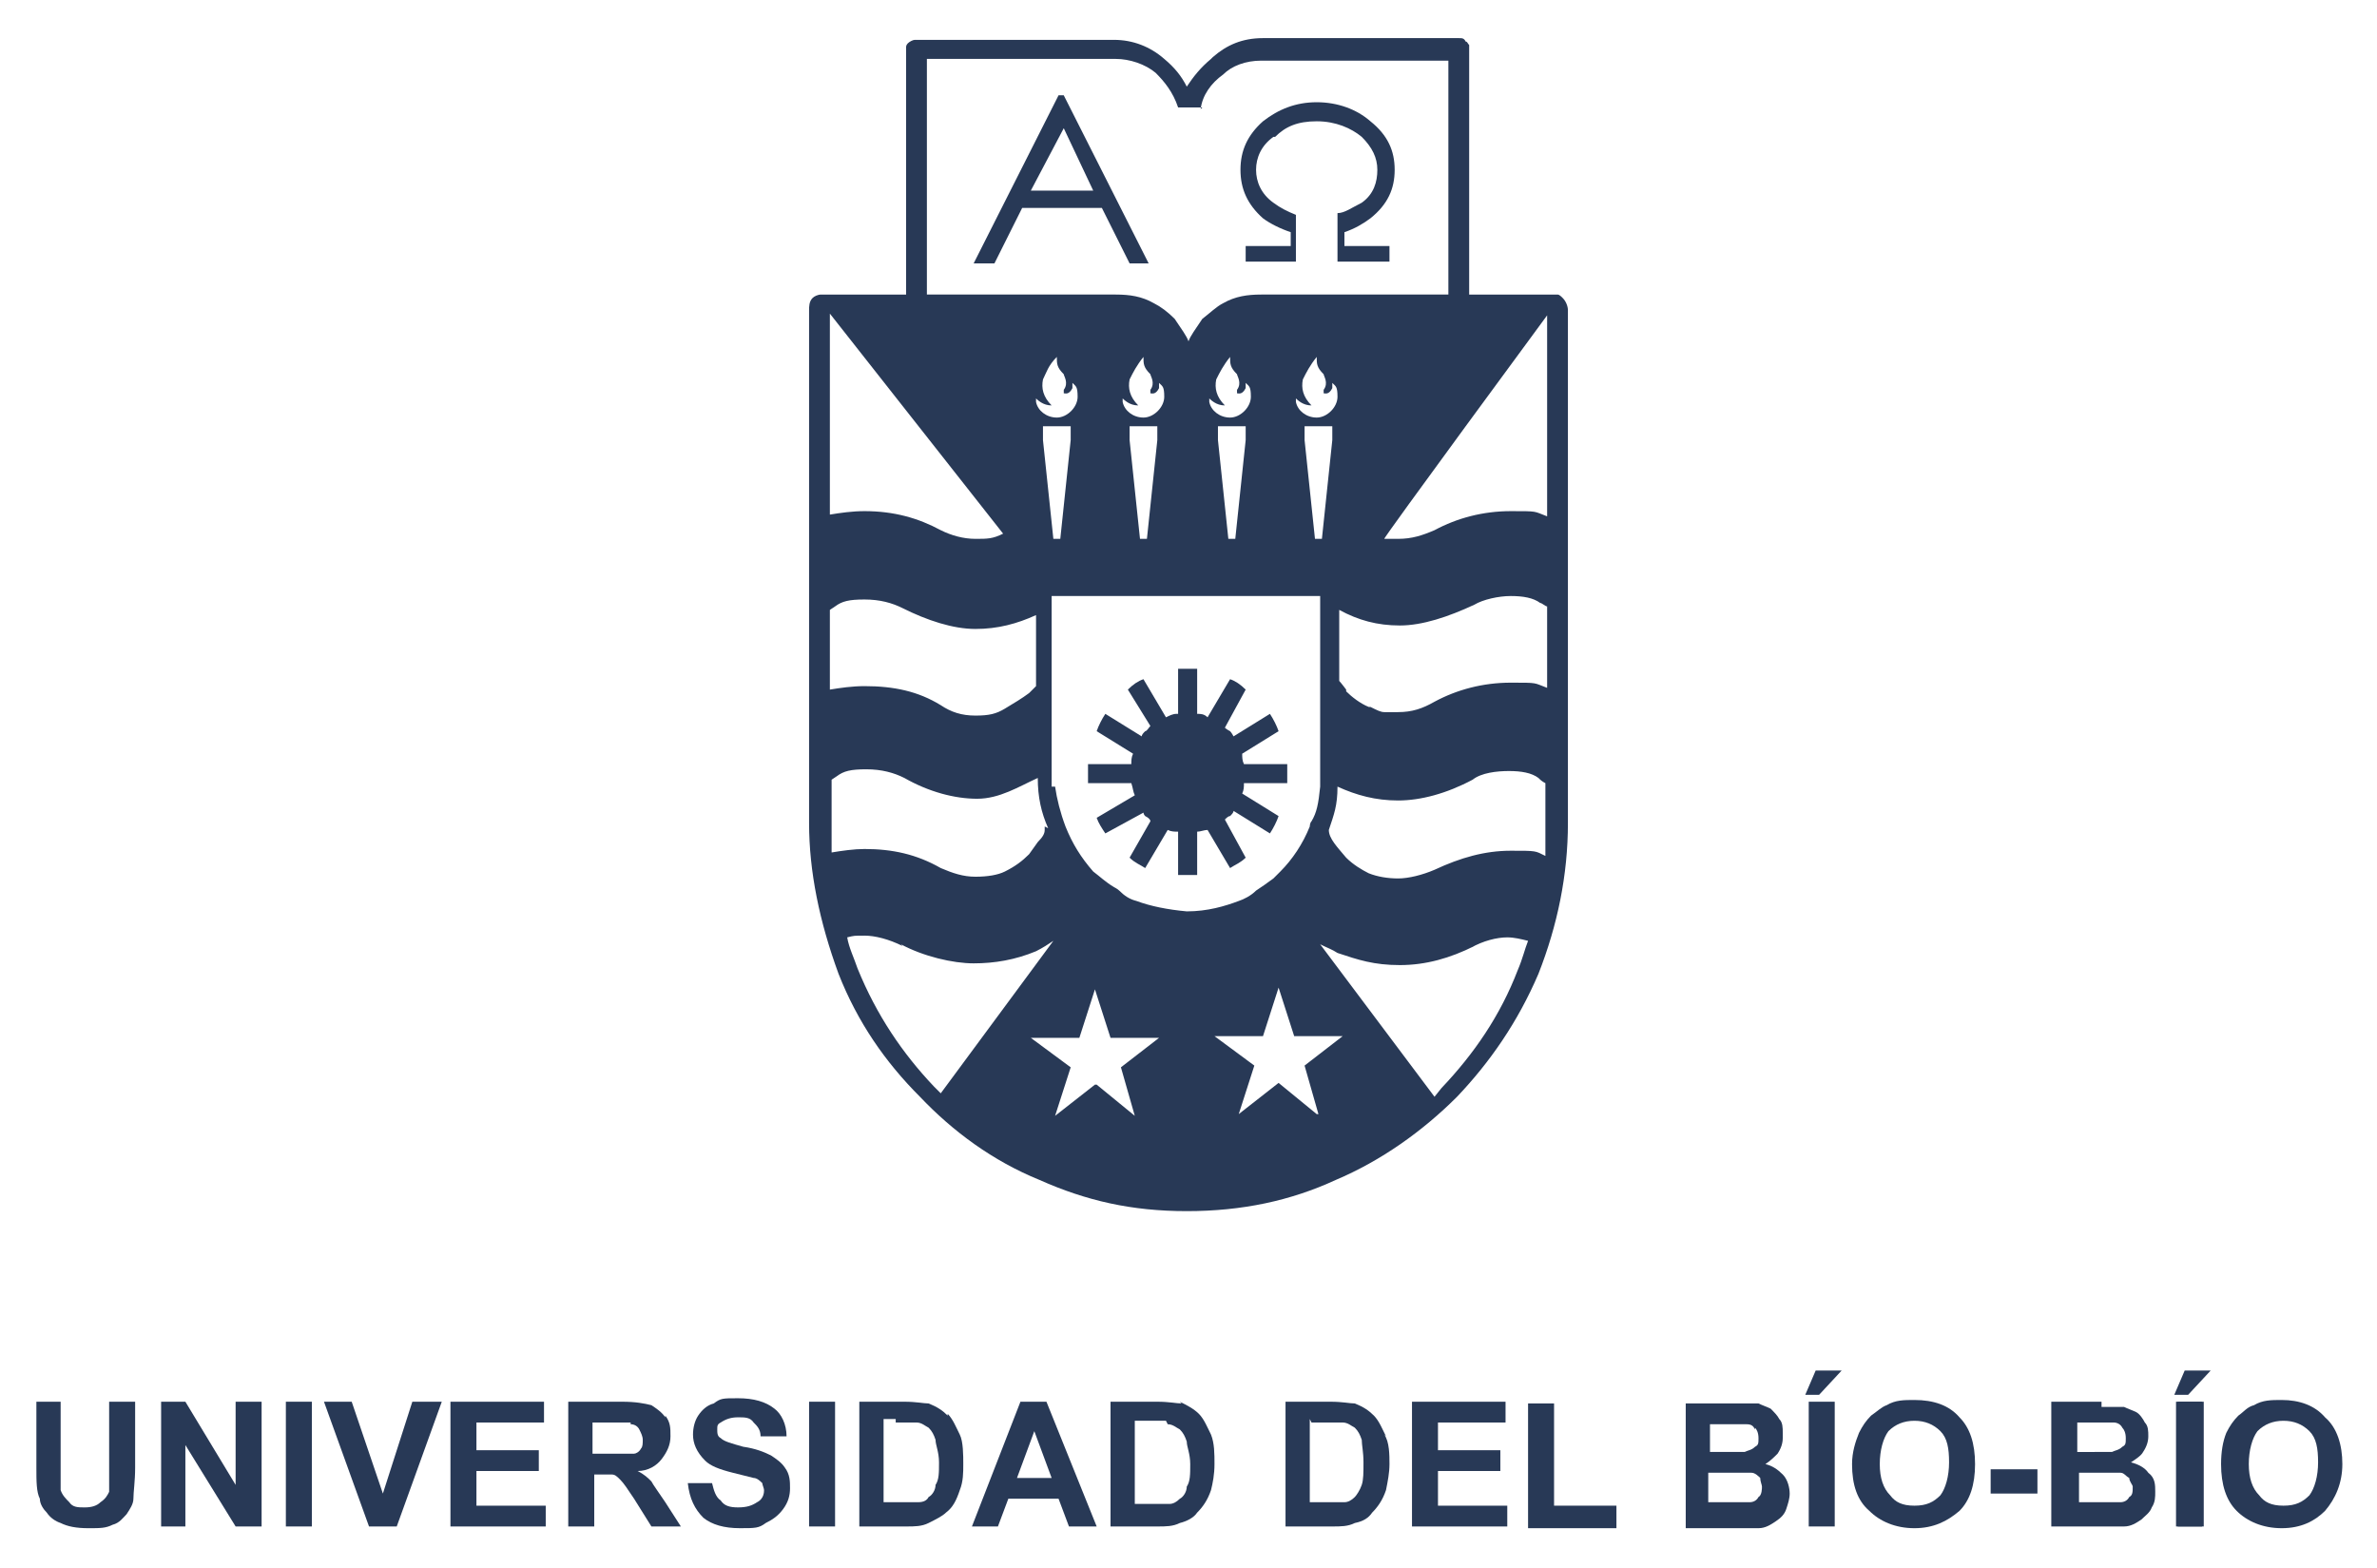 <?xml version="1.0" encoding="UTF-8"?>
<svg id="Capa_1" xmlns="http://www.w3.org/2000/svg" version="1.1" viewBox="0 0 137.2 90.5">
  <!-- Generator: Adobe Illustrator 29.1.0, SVG Export Plug-In . SVG Version: 2.1.0 Build 142)  -->
  <defs>
    <style>
      .st0 {
        fill-rule: evenodd;
      }

      .st0, .st1 {
        fill: #283956;
      }
    </style>
  </defs>
  <g>
    <path class="st1" d="M75.3,25.4l.6,5.7h.4l.6-5.7v-.8h-1.6v.8ZM74.8,22.9c0,.2,0,.3,0,.3.1.5.6.9,1.2.9s1.2-.6,1.2-1.2-.1-.6-.3-.8c0,.2,0,.3,0,.3-.2.4-.4.3-.5.3v-.2c.3-.4,0-.8,0-.9-.4-.4-.4-.6-.4-1-.4.5-.6.9-.8,1.3-.1.5,0,1,.5,1.5-.5,0-.8-.3-1-.5ZM69.8,22.9c0,.2,0,.3,0,.3.1.5.6.9,1.2.9s1.2-.6,1.2-1.2-.1-.6-.3-.8c0,.2,0,.3,0,.3-.2.4-.4.3-.5.3v-.2c.3-.4,0-.8,0-.9-.4-.4-.4-.6-.4-1-.4.5-.6.9-.8,1.3-.1.5,0,1,.5,1.5-.5,0-.8-.3-1-.5ZM70.3,25.4l.6,5.7h.4l.6-5.7v-.8h-1.6v.8ZM65.2,25.4l.6,5.7h.4l.6-5.7v-.8h-1.6v.8ZM64.8,22.9c0,.2,0,.3,0,.3.1.5.6.9,1.2.9s1.2-.6,1.2-1.2-.1-.6-.3-.8c0,.2,0,.3,0,.3-.2.4-.4.3-.5.3v-.2c.3-.4,0-.8,0-.9-.4-.4-.4-.6-.4-1-.4.5-.6.9-.8,1.3-.1.5,0,1,.5,1.5-.5,0-.8-.3-1-.5ZM59.8,22.9c0,.2,0,.3,0,.3.1.5.6.9,1.2.9s1.2-.6,1.2-1.2-.1-.6-.3-.8c0,.2,0,.3,0,.3-.2.4-.4.3-.5.3v-.2c.3-.4,0-.8,0-.9-.4-.4-.4-.6-.4-1-.5.5-.6.9-.8,1.3-.1.5,0,1,.5,1.5-.5,0-.8-.3-1-.5ZM60.2,25.4l.6,5.7h.4l.6-5.7v-.8h-1.6v.8ZM70,3.3c.8-.7,1.7-1.1,2.9-1.1h11.3c.2,0,.3,0,.4.2.1,0,.1.1.2.2v14.4h5.1c.1,0,.2.1.3.2.2.2.3.5.3.7v29.6c0,3-.6,5.9-1.7,8.7-1.2,2.8-2.8,5.1-4.7,7.1-2,2-4.4,3.7-7,4.8-2.6,1.2-5.4,1.8-8.6,1.8s-5.8-.6-8.5-1.8c-2.7-1.1-5-2.8-6.9-4.8-2-2-3.6-4.3-4.7-7.1-1.1-3-1.7-5.9-1.7-8.7v-29.6c0-.2,0-.5.2-.7.1-.1.3-.2.5-.2h4.9V2.7c0,0,0-.1.1-.2.1-.1.3-.2.4-.2h11.5c1.1,0,2.1.4,2.9,1.1.6.5,1,1,1.3,1.6.4-.6.8-1.1,1.4-1.6ZM69.4,6.2h-1.4c-.3-.9-.8-1.5-1.3-2-.6-.5-1.5-.8-2.3-.8h-10.9v13.6h10.9c.8,0,1.5.1,2.2.5.4.2.8.5,1.2.9.4.6.7,1,.8,1.3.1-.3.4-.7.8-1.3.4-.3.8-.7,1.2-.9.7-.4,1.4-.5,2.2-.5h10.8V3.5h-10.8c-.9,0-1.7.3-2.2.8-.7.5-1.2,1.2-1.3,2ZM79.9,31.1c.3,0,.6,0,.8,0,.8,0,1.4-.2,2.1-.5,1.3-.7,2.8-1.1,4.4-1.1s1.3,0,2.1.3v-11.6s-9.5,12.9-9.4,12.9ZM77.7,39.9c.3.3.8.7,1.3.9h.1c.4.2.6.3.8.3.2,0,.6,0,.8,0,.8,0,1.4-.2,2.1-.6,1.3-.7,2.8-1.1,4.4-1.1s1.3,0,2.1.3v-4.7c-.1,0-.3-.2-.4-.2-.4-.3-1-.4-1.7-.4s-1.6.2-2.1.5c-1.5.7-3,1.2-4.3,1.2s-2.4-.3-3.5-.9v4.1c.1.1.4.5.4.5ZM47.9,18.2v11.5c.6-.1,1.3-.2,2-.2,1.7,0,3.1.4,4.4,1.1.6.3,1.3.5,2,.5s1,0,1.6-.3l-10-12.7ZM47.9,39.8c.6-.1,1.3-.2,2-.2,1.7,0,3.1.3,4.4,1.1.6.4,1.2.6,2,.6s1.2-.1,1.7-.4c.5-.3,1-.6,1.4-.9l.4-.4v-4.1c-1.1.5-2.2.8-3.5.8s-2.8-.5-4.2-1.2c-.6-.3-1.3-.5-2.2-.5s-1.3.1-1.7.4l-.3.2s0,4.6,0,4.6ZM60.9,45.4c.1.7.3,1.5.6,2.3.4,1,.9,1.8,1.6,2.6.4.3.7.6,1.2.9,0,0,.2.1.3.2.3.3.6.5,1,.6.8.3,1.8.5,2.9.6,1.2,0,2.2-.3,3-.6.3-.1.7-.3,1-.6.3-.2.6-.4,1-.7.1-.1.3-.3.4-.4.7-.7,1.3-1.6,1.7-2.6,0,0,0-.2.1-.3.3-.5.4-1,.5-2v-11h-15.5v10.1c0,.3,0,.6,0,.9ZM60.5,47.8c-.4-.9-.6-1.8-.6-2.9-1.1.5-2.2,1.2-3.5,1.2s-2.8-.4-4.2-1.2c-.6-.3-1.3-.5-2.2-.5s-1.3.1-1.7.4l-.3.2v2.6c0,.5,0,1.1,0,1.6.6-.1,1.3-.2,1.9-.2,1.6,0,3,.3,4.4,1.1.7.3,1.3.5,2,.5s1.3-.1,1.7-.3c.6-.3,1-.6,1.4-1l.5-.7c.3-.3.4-.5.4-.7v-.2ZM52.1,54.6c-.8-.4-1.6-.6-2.2-.6s-.6,0-1,.1c.1.6.4,1.2.6,1.8,1.1,2.7,2.6,4.9,4.4,6.8.1.1.3.3.4.4l6.5-8.8c-.3.2-.6.4-1,.6-1.2.5-2.4.7-3.6.7s-2.9-.4-4.2-1.1ZM63.3,62.6l2.2,1.8-.8-2.8,2.2-1.7h-2.8l-.9-2.8-.9,2.8h-2.8l2.3,1.7-.9,2.8,2.3-1.8ZM89.2,49.3c0-.6,0-1.1,0-1.6v-2.5c-.2-.1-.3-.2-.4-.3-.4-.3-1-.4-1.7-.4s-1.6.1-2.1.5c-1.5.8-3,1.2-4.3,1.2s-2.4-.3-3.5-.8c0,1.1-.2,1.6-.5,2.5,0,.5.5,1,1,1.6h0c.4.4.9.7,1.3.9.5.2,1.1.3,1.7.3s1.4-.2,2.1-.5c1.5-.7,2.9-1.1,4.4-1.1s1.4,0,2,.3ZM85.1,54.6c-1.4.7-2.8,1.1-4.3,1.1s-2.4-.3-3.6-.7c-.3-.2-.6-.3-1-.5l6.6,8.8.4-.5c1.9-2,3.4-4.2,4.4-6.8.3-.7.4-1.2.6-1.7-.4-.1-.8-.2-1.2-.2-.6,0-1.4.2-2.1.6ZM76.1,64.3l-.8-2.8,2.2-1.7h-2.8l-.9-2.8-.9,2.8h-2.8l2.3,1.7-.9,2.8,2.3-1.8,2.2,1.8Z"/>
    <path class="st1" d="M73.5,7.9c-.7.5-1,1.2-1,1.9s.3,1.4,1,1.9c.4.3.8.5,1.3.7v2.7h-2.9v-.9h2.6v-.8c-.6-.2-1.2-.5-1.6-.8-.9-.8-1.3-1.7-1.3-2.8s.4-2,1.3-2.8c.9-.7,1.9-1.1,3.1-1.1s2.3.4,3.1,1.1c1,.8,1.4,1.7,1.4,2.8,0,1.1-.4,2-1.4,2.8-.4.3-.9.6-1.5.8v.8h2.6v.9h-3v-2.8c.4,0,.8-.3,1.4-.6.7-.5.9-1.2.9-1.9s-.3-1.3-.9-1.9c-.6-.5-1.5-.9-2.6-.9s-1.8.3-2.4.9Z"/>
    <path class="st1" d="M65.2,15.2l-1.6-3.2h-4.6l-1.6,3.2h-1.2l4.9-9.7h.3l4.9,9.7h-1.1ZM63.1,11l-1.7-3.6-1.9,3.6h3.6Z"/>
    <path class="st1" d="M68,41.2v-2.6h1.1v2.6c.2,0,.4,0,.6.2l1.3-2.2c.3.1.6.3.9.6l-1.2,2.2c0,0,.1.1.3.2,0,0,.1.1.2.3l2.1-1.3c.2.3.4.7.5,1l-2.1,1.3c0,.2,0,.4.1.6h2.5v1.1h-2.5c0,.2,0,.4-.1.6l2.1,1.3c-.1.3-.3.7-.5,1l-2.1-1.3c0,.1-.1.2-.2.3-.1,0-.2.1-.3.2l1.2,2.2c-.3.3-.6.4-.9.6l-1.3-2.2c-.2,0-.4.1-.6.1v2.5h-.6c0,0-.5,0-.5,0v-2.5c-.2,0-.4,0-.6-.1l-1.3,2.2c-.3-.2-.6-.3-.9-.6l1.2-2.1c0-.1-.1-.2-.3-.3,0,0-.1-.1-.1-.2l-2.2,1.2c-.2-.3-.4-.6-.5-.9l2.2-1.3c-.1-.2-.1-.4-.2-.7h-2.5v-1.1h2.5c0-.2,0-.4.1-.6l-2.1-1.3c.1-.3.3-.7.5-1l2.1,1.3c0-.1.1-.2.2-.3.1,0,.2-.2.3-.3l-1.3-2.1c.3-.3.6-.5.9-.6l1.3,2.2c.2-.1.4-.2.6-.2Z"/>
  </g>
  <g>
    <path class="st1" d="M7.7,80.9h-1.4v5.2c-.1.2-.2.4-.5.6-.2.2-.5.3-.9.3s-.7,0-.9-.3c-.2-.2-.4-.4-.5-.7,0-.3,0-.7,0-1.2v-3.9h-1.4v3.8c0,.8,0,1.4.2,1.8,0,.3.2.6.4.8.2.3.5.5.8.6.4.2.9.3,1.6.3s1,0,1.4-.2c.4-.1.6-.4.8-.6.2-.3.4-.6.4-.9,0-.4.1-1,.1-1.8v-3.8Z"/>
    <path class="st1" d="M15,80.9h-1.4v4.8l-2.9-4.8h-1.4v7.2h1.4v-4.7l2.9,4.7h1.5v-7.2Z"/>
    <path class="st1" d="M16.5,80.9v7.2h1.5v-7.2h-1.5Z"/>
    <path class="st1" d="M23.8,80.9l-1.7,5.3-1.8-5.3h-1.6l2.6,7.2h1.6l2.6-7.2h-1.6Z"/>
    <path class="st1" d="M27.5,86.9v-2h3.6v-1.2h-3.6v-1.6h3.9v-1.2h-5.4v7.2h5.5v-1.2h-4Z"/>
    <path class="st1" d="M38.4,81.8c-.2-.3-.5-.5-.8-.7-.4-.1-.9-.2-1.7-.2h-3.1v7.2h1.5v-3h.3c.3,0,.6,0,.7,0,.2,0,.3.1.5.3.2.2.4.5.8,1.1l1,1.6h1.7l-.9-1.4c-.4-.6-.7-1-.8-1.2-.2-.2-.4-.4-.8-.6.6,0,1.1-.3,1.4-.7.3-.4.5-.8.5-1.3s0-.8-.3-1.2ZM36.4,82.2c.2,0,.4.1.5.3.1.2.2.4.2.6s0,.4-.1.5c-.1.2-.3.3-.4.3-.2,0-.6,0-1.3,0h-1.1v-1.8h2.2Z"/>
    <path class="st1" d="M41.2,81c-.4.1-.7.4-.9.7-.2.3-.3.7-.3,1.1,0,.5.2,1,.7,1.5.3.3.8.5,1.6.7l1.2.3c.2,0,.4.2.5.3,0,.1.1.3.1.4s0,.5-.4.7c-.3.2-.6.3-1.1.3s-.8-.1-1-.4c-.3-.2-.4-.6-.5-1h-1.4c.1.9.4,1.5.9,2,.5.4,1.2.6,2.1.6s1.1,0,1.5-.3c.4-.2.7-.4,1-.8.3-.4.4-.8.4-1.2s0-.8-.3-1.2c-.2-.3-.5-.5-.8-.7-.4-.2-.9-.4-1.6-.5-.7-.2-1.1-.3-1.3-.5-.2-.1-.2-.3-.2-.5s0-.3.2-.4c.3-.2.6-.3,1-.3s.7,0,.9.3c.2.2.4.4.4.8h1.5c0-.7-.3-1.3-.7-1.6-.5-.4-1.2-.6-2.1-.6s-1,0-1.4.3Z"/>
    <path class="st1" d="M48.2,80.9h-1.5v7.2h1.5v-7.2Z"/>
    <path class="st1" d="M54.7,81.7c-.3-.3-.6-.5-1.1-.7-.3,0-.7-.1-1.4-.1h-2.6v7.2h2.7c.5,0,.9,0,1.3-.2.4-.2.8-.4,1-.6.4-.3.6-.7.8-1.3.2-.5.2-1,.2-1.5s0-1.3-.2-1.7c-.2-.4-.4-.9-.7-1.2ZM51.7,82.1c.6,0,1,0,1.2,0,.3,0,.5.2.7.3.2.2.3.4.4.7,0,.3.2.7.2,1.3s0,1-.2,1.3c0,.3-.2.6-.4.7-.1.2-.3.3-.6.3-.2,0-.5,0-.9,0h-1.1v-4.8h.7Z"/>
    <path class="st1" d="M60.5,80.9h-1.6l-2.8,7.2h1.5l.6-1.6h2.9l.6,1.6h1.6l-2.9-7.2ZM60.7,85.3h-2l1-2.7,1,2.7Z"/>
    <path class="st1" d="M68.2,81c-.3,0-.7-.1-1.4-.1h-2.7v7.2h2.7c.5,0,.9,0,1.3-.2.4-.1.8-.3,1-.6.3-.3.6-.7.8-1.3.1-.4.2-.9.2-1.5s0-1.2-.2-1.7c-.2-.4-.4-.9-.7-1.2-.3-.3-.7-.5-1.1-.7ZM67.4,82.2c.3,0,.5.2.7.3.2.2.3.4.4.7,0,.3.2.7.2,1.3s0,1-.2,1.3c0,.3-.2.6-.4.7-.2.2-.4.3-.6.3-.2,0-.5,0-.9,0h-1.1v-4.8h.6c.6,0,1,0,1.2,0Z"/>
    <path class="st1" d="M80,82.9c-.2-.4-.4-.9-.7-1.2-.3-.3-.6-.5-1.1-.7-.3,0-.7-.1-1.4-.1h-2.6v7.2h2.7c.5,0,.9,0,1.3-.2.5-.1.8-.3,1-.6.3-.3.6-.7.8-1.3.1-.5.2-1,.2-1.5s0-1.3-.3-1.7ZM75.7,82.1h.6c.6,0,1,0,1.2,0,.3,0,.5.2.7.3.2.2.3.4.4.7,0,.3.1.7.1,1.3s0,1-.1,1.3c-.1.3-.3.6-.4.7-.2.2-.4.3-.6.3-.2,0-.5,0-.9,0h-1.1v-4.8Z"/>
    <path class="st1" d="M121.3,80.9h-2.9v7.2h4.2c.4,0,.7-.2,1-.4.2-.2.5-.4.6-.7.2-.3.2-.6.2-.9,0-.4,0-.8-.4-1.1-.2-.3-.6-.5-1-.6.3-.2.6-.4.7-.6.2-.3.3-.6.3-.9s0-.6-.2-.8c-.1-.2-.3-.5-.5-.6-.2-.1-.5-.2-.7-.3-.3,0-.7,0-1.3,0ZM120.9,83.8h-1v-1.7h2.1c.2,0,.4.1.5.3.1.1.2.3.2.6s0,.4-.2.5c-.2.2-.4.2-.6.3-.2,0-.5,0-1,0ZM119.9,85h1.2c.6,0,1.1,0,1.3,0,.2,0,.3.2.5.3,0,.2.2.4.2.5,0,.3,0,.5-.2.6-.1.2-.3.3-.5.3h-2.4c0,0,0-1.9,0-1.9Z"/>
    <path class="st1" d="M110.5,80.8c-.6,0-1.1,0-1.6.3-.3.1-.6.4-.9.6-.3.3-.5.6-.7,1-.2.5-.4,1.1-.4,1.8,0,1.2.3,2.1,1,2.7.6.6,1.5,1,2.6,1s1.9-.4,2.6-1c.6-.6.9-1.5.9-2.7s-.3-2.1-.9-2.7c-.6-.7-1.5-1-2.6-1ZM110.5,82c.6,0,1.1.2,1.5.6.4.4.5,1,.5,1.8s-.2,1.5-.5,1.9c-.4.4-.8.6-1.5.6s-1.1-.2-1.4-.6c-.4-.4-.6-1-.6-1.8s.2-1.5.5-1.9c.4-.4.9-.6,1.5-.6Z"/>
    <path class="st1" d="M114.9,86.2h2.7v-1.4h-2.7v1.4Z"/>
    <path class="st1" d="M131.7,80.8c-.6,0-1.1,0-1.6.3-.4.1-.6.4-.9.6-.3.3-.5.6-.7,1-.2.5-.3,1.1-.3,1.8,0,1.2.3,2.1.9,2.7.6.6,1.5,1,2.6,1s1.9-.4,2.5-1c.6-.7,1-1.6,1-2.7s-.3-2.1-1-2.7c-.6-.7-1.5-1-2.5-1ZM130.3,82.6c.4-.4.9-.6,1.5-.6s1.1.2,1.5.6c.4.4.5,1,.5,1.8s-.2,1.5-.5,1.9c-.4.4-.8.6-1.5.6s-1.1-.2-1.4-.6c-.4-.4-.6-1-.6-1.8s.2-1.5.5-1.9Z"/>
    <path class="st1" d="M127.1,80.9h-1.5v7.2h1.5v-7.2Z"/>
    <path class="st1" d="M86.9,82.1v-1.2h-5.4v7.2h5.5v-1.2h-4v-2h3.6v-1.2h-3.6v-1.6h3.9Z"/>
    <path class="st1" d="M93.3,88.1v-1.2h-3.6v-5.9h-1.5v7.2h5.1Z"/>
    <path class="st1" d="M105.9,80.9h-1.5v7.2h1.5v-7.2Z"/>
    <path class="st1" d="M102.9,82.7c0-.3,0-.6-.2-.8-.1-.2-.3-.4-.5-.6-.2-.1-.5-.2-.7-.3-.3,0-.7,0-1.3,0h-2.9v7.2h4.2c.4,0,.7-.2,1-.4.3-.2.5-.4.6-.7.1-.3.2-.6.2-.9s-.1-.8-.4-1.1c-.3-.3-.6-.5-1-.6.3-.2.5-.4.7-.6.2-.3.3-.6.3-.9ZM101.3,82.4c.1.1.2.3.2.6s0,.4-.2.5c-.2.2-.4.2-.6.3h-2s0-1.6,0-1.6h2.1c.3,0,.4.1.5.3ZM98.6,85h1.2c.7,0,1.1,0,1.3,0,.2,0,.4.2.5.3,0,.2.1.4.1.5s0,.5-.2.6c-.1.2-.3.3-.5.3h-2.4c0,0,0-1.9,0-1.9Z"/>
    <polygon class="st0" points="104.2 80.5 104.8 79.1 106.3 79.1 105 80.5 104.2 80.5"/>
    <rect class="st1" x="125.7" y="80.9" width="1.5" height="7.2"/>
    <polygon class="st0" points="125.5 80.5 126.1 79.1 127.6 79.1 126.3 80.5 125.5 80.5"/>
  </g>
</svg>